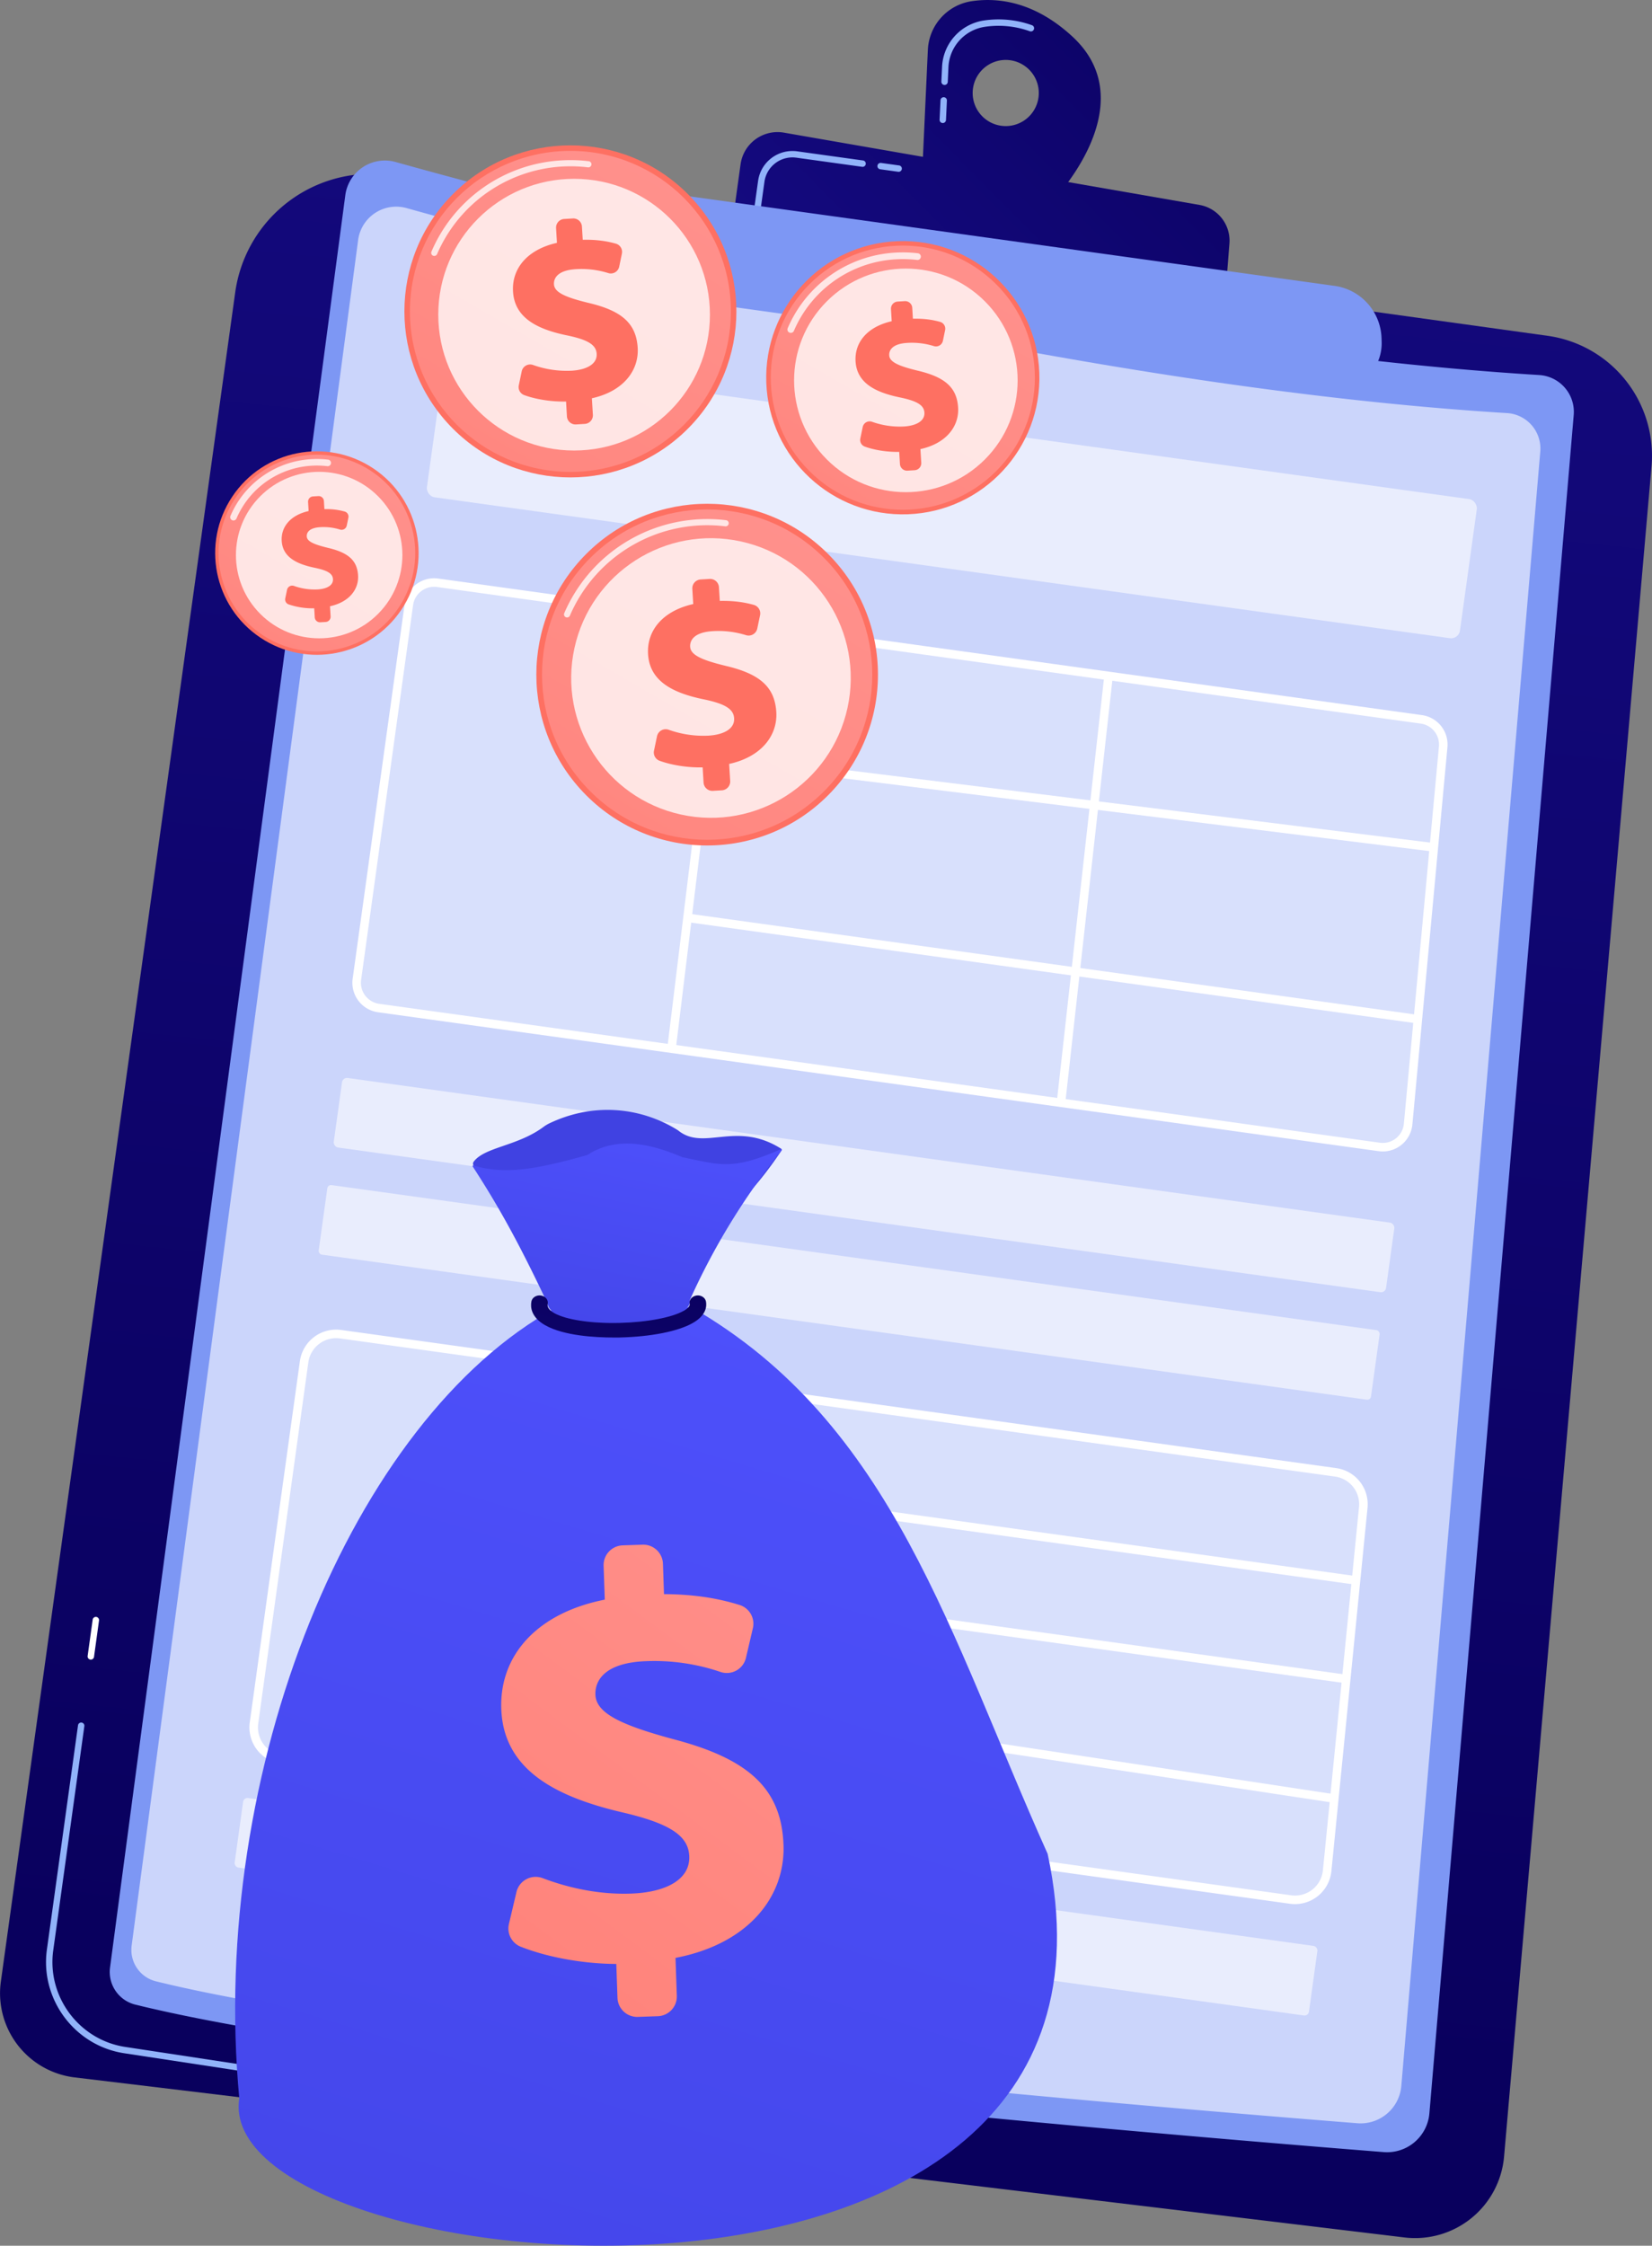 <svg xmlns="http://www.w3.org/2000/svg" xmlns:xlink="http://www.w3.org/1999/xlink" viewBox="0 0 1932.79 2626.75"><rect x="0" y="0" width="1932.79" height="2626.75" fill="#808080" stroke="none"/><defs><style>.cls-1{fill:url(#linear-gradient);}.cls-2{fill:#91b3fa;}.cls-12,.cls-3,.cls-5,.cls-6,.cls-7{fill:#fff;}.cls-4{fill:#7d97f4;}.cls-5{opacity:0.6;}.cls-6{opacity:0.58;}.cls-7{opacity:0.25;}.cls-8{fill:url(#linear-gradient-2);}.cls-9{fill:url(#linear-gradient-3);}.cls-10{fill:url(#linear-gradient-4);}.cls-11{fill:url(#linear-gradient-5);}.cls-12{opacity:0.78;}.cls-13{fill:url(#linear-gradient-6);}.cls-14{fill:url(#linear-gradient-7);}.cls-15{fill:url(#linear-gradient-8);}.cls-16{fill:url(#linear-gradient-9);}.cls-17{fill:url(#linear-gradient-10);}.cls-18{fill:url(#linear-gradient-11);}.cls-19{fill:url(#linear-gradient-12);}.cls-20{fill:url(#linear-gradient-13);}.cls-21{fill:url(#linear-gradient-14);}.cls-22{fill:url(#linear-gradient-15);}.cls-23{fill:url(#linear-gradient-16);}.cls-24{fill:url(#linear-gradient-17);}.cls-25{fill:url(#linear-gradient-18);}.cls-26{fill:url(#linear-gradient-19);}.cls-27{fill:url(#linear-gradient-20);}</style><linearGradient id="linear-gradient" x1="1046.68" y1="2439.09" x2="920.95" y2="-1282.68" gradientTransform="translate(180.39 -154.11) rotate(7.9)" gradientUnits="userSpaceOnUse"><stop offset="0" stop-color="#09005d"/><stop offset="1" stop-color="#1a0f91"/></linearGradient><linearGradient id="linear-gradient-2" x1="1243.71" y1="-156.73" x2="614.9" y2="670.45" xlink:href="#linear-gradient"/><linearGradient id="linear-gradient-3" x1="1312.68" y1="-104.3" x2="683.87" y2="722.89" xlink:href="#linear-gradient"/><linearGradient id="linear-gradient-4" x1="370.76" y1="365.32" x2="370.76" y2="476.44" gradientTransform="translate(701.96 -21.12) rotate(56.19)" gradientUnits="userSpaceOnUse"><stop offset="0" stop-color="#ff928e"/><stop offset="1" stop-color="#fe7062"/></linearGradient><linearGradient id="linear-gradient-5" x1="571.1" y1="558.75" x2="99.07" y2="1271.85" gradientTransform="translate(69.17 -140.26) rotate(14.09)" xlink:href="#linear-gradient-4"/><linearGradient id="linear-gradient-6" x1="1002.48" y1="-1192.89" x2="912.47" y2="-862.86" gradientTransform="translate(-154.27 -12.59) rotate(-3.47)" xlink:href="#linear-gradient-4"/><linearGradient id="linear-gradient-7" x1="710.19" y1="21.46" x2="695.75" y2="137.03" gradientTransform="translate(453 -365.21) rotate(45)" xlink:href="#linear-gradient-4"/><linearGradient id="linear-gradient-8" x1="939.27" y1="211.5" x2="168.92" y2="1375.27" gradientTransform="translate(-154.27 -12.59) rotate(-3.47)" xlink:href="#linear-gradient-4"/><linearGradient id="linear-gradient-9" x1="1229.75" y1="-1130.91" x2="1139.74" y2="-800.88" gradientTransform="translate(-154.27 -12.59) rotate(-3.47)" xlink:href="#linear-gradient-4"/><linearGradient id="linear-gradient-10" x1="803.46" y1="221.9" x2="807.9" y2="327.46" gradientTransform="translate(800.28 -353.9) rotate(45)" xlink:href="#linear-gradient-4"/><linearGradient id="linear-gradient-11" x1="1077.33" y1="639.08" x2="284.66" y2="1836.59" gradientTransform="translate(700.11 -471.89) rotate(41.53)" xlink:href="#linear-gradient-4"/><linearGradient id="linear-gradient-12" x1="1464.76" y1="-1066.82" x2="1374.75" y2="-736.79" gradientTransform="translate(-154.27 -12.59) rotate(-3.47)" xlink:href="#linear-gradient-4"/><linearGradient id="linear-gradient-13" x1="963.22" y1="32.37" x2="996.56" y2="179.04" gradientTransform="translate(16.91 -38.45) rotate(2.1)" xlink:href="#linear-gradient-4"/><linearGradient id="linear-gradient-14" x1="1297.66" y1="350.44" x2="663.7" y2="1308.17" gradientTransform="translate(521.57 -735.49) rotate(41.53)" xlink:href="#linear-gradient-4"/><linearGradient id="linear-gradient-15" x1="1611.07" y1="-1026.92" x2="1521.06" y2="-696.89" gradientTransform="translate(-154.27 -12.59) rotate(-3.47)" xlink:href="#linear-gradient-4"/><linearGradient id="linear-gradient-16" x1="799.57" y1="650.57" x2="764.57" y2="1025.57" gradientUnits="userSpaceOnUse"><stop offset="0" stop-color="#4f52ff"/><stop offset="1" stop-color="#4042e2"/></linearGradient><linearGradient id="linear-gradient-17" x1="1284.58" y1="1436.02" x2="-21.57" y2="3158.79" gradientTransform="matrix(0.94, -0.31, 0.29, 0.87, -514.36, 470.02)" xlink:href="#linear-gradient-16"/><linearGradient id="linear-gradient-18" x1="993.32" y1="1636.12" x2="665.74" y2="2068.18" gradientTransform="matrix(0.95, -0.31, 0.23, 0.71, -538.5, 408.02)" xlink:href="#linear-gradient-16"/><linearGradient id="linear-gradient-19" x1="909.32" y1="1799.09" x2="2.31" y2="3321.8" gradientTransform="translate(320.26 -196.45) rotate(5.79)" xlink:href="#linear-gradient-4"/><linearGradient id="linear-gradient-20" x1="738.65" y1="1449.44" x2="615.91" y2="2081.04" gradientTransform="matrix(1, 0, 0, 1, 0, 0)" xlink:href="#linear-gradient"/></defs><g id="Livello_2" data-name="Livello 2"><g id="Illustration"><path class="cls-1" d="M275.19,342A160.75,160.75,0,0,1,456.52,204.83l1354.1,187.94a141.62,141.62,0,0,1,121.62,152.6L1759.72,2522.43a104.45,104.45,0,0,1-116.53,94.62L87.31,2429.85A99.14,99.14,0,0,1,1,2317.8Z"/><path class="cls-2" d="M318.76,2428h0L145.37,2401.6c-58-8.81-98.56-63.22-90.5-121.29l36.39-262.19a3.74,3.74,0,1,1,7.41,1L62.28,2281.34c-7.5,54,30.28,104.66,84.22,112.86l173.34,26.35a3.74,3.74,0,0,1-1.08,7.41Z"/><path class="cls-3" d="M105.72,1941.13a3.75,3.75,0,0,1-3.19-4.22l5.89-42.46a3.74,3.74,0,1,1,7.42,1L110,1937.94A3.76,3.76,0,0,1,105.72,1941.13Z"/><path class="cls-4" d="M404,228.34a46.7,46.7,0,0,1,58.86-38.85c181.44,50.74,806.55,216.56,1337.88,249.17a43.17,43.17,0,0,1,40.46,46.73L1672.34,2471.88a49.68,49.68,0,0,1-53.42,45.34c-222.93-17.6-1140.57-93.41-1460.65-172.51a39.36,39.36,0,0,1-29.53-43.43Z"/><path class="cls-5" d="M419,280.78a44.94,44.94,0,0,1,56.65-37.39c174.6,48.84,776.17,208.4,1287.5,239.79a41.54,41.54,0,0,1,38.93,45L1639.5,2439.84a47.81,47.81,0,0,1-51.41,43.63c-214.53-16.94-1097.61-89.89-1405.64-166a37.88,37.88,0,0,1-28.42-41.8Z"/><rect class="cls-6" x="503.52" y="500.61" width="1220.2" height="164.26" rx="10.42" transform="translate(90.69 -147.56) rotate(7.9)"/><rect class="cls-6" x="389.39" y="1345.11" width="1242.94" height="82.13" rx="5.86" transform="translate(200.16 -125.81) rotate(7.9)"/><rect class="cls-6" x="371.97" y="1470.62" width="1242.94" height="82.13" rx="4.28" transform="translate(217.25 -122.22) rotate(7.9)"/><rect class="cls-6" x="273.4" y="2189.2" width="1268.91" height="82.13" rx="5.16" transform="translate(315.23 -103.63) rotate(7.9)"/><path class="cls-7" d="M1613,1341.43,442.28,1178.94a29.8,29.8,0,0,1-25.42-33.61L477.7,707a29.81,29.81,0,0,1,33.62-25.42L1662.21,841.29a29.79,29.79,0,0,1,25.57,32.27l-41,441.12A29.79,29.79,0,0,1,1613,1341.43Z"/><path class="cls-3" d="M1613,1346.48,442.28,1184a34.85,34.85,0,0,1-29.69-39.25l60.85-438.36a34.83,34.83,0,0,1,39.25-29.69L1663.58,836.43a34.73,34.73,0,0,1,29.86,37.69l-41,441.12a34.78,34.78,0,0,1-39.43,31.24ZM511.31,686.6a24.83,24.83,0,0,0-28,21.15L422.5,1146.11a24.82,24.82,0,0,0,21.15,28l1170.74,162.49a24.8,24.8,0,0,0,28.11-22.26l41-441.12a24.76,24.76,0,0,0-21.28-26.86Z"/><path class="cls-7" d="M1509.91,2221.79,329.4,2057.94a37.79,37.79,0,0,1-32.24-42.63l58.64-422.52a37.8,37.8,0,0,1,42.63-32.24l1164.13,161.58a37.8,37.8,0,0,1,32.42,41.18l-42.27,424.79A37.79,37.79,0,0,1,1509.91,2221.79Z"/><path class="cls-3" d="M1509.22,2226.75,328.71,2062.9a42.85,42.85,0,0,1-36.51-48.27l58.65-422.52a42.84,42.84,0,0,1,48.27-36.51l1164.13,161.58a42.65,42.65,0,0,1,36.7,46.62l-42.26,424.79a42.82,42.82,0,0,1-48.47,38.16ZM397.74,1565.51a32.83,32.83,0,0,0-37,28L302.11,2016a32.82,32.82,0,0,0,28,37l1180.51,163.85a32.79,32.79,0,0,0,37.15-29.24L1590,1762.81a32.7,32.7,0,0,0-28.12-35.73Z"/><rect class="cls-3" x="564.94" y="972.33" width="502.23" height="10" transform="translate(-252.84 1669.13) rotate(-83.05)"/><rect class="cls-3" x="1017.88" y="1035.21" width="502.34" height="10" transform="translate(94.76 2186.31) rotate(-83.64)"/><rect class="cls-3" x="1248.15" y="510.78" width="10" height="855.29" transform="translate(167.4 2066.33) rotate(-82.92)"/><rect class="cls-3" x="1225.93" y="702.55" width="10" height="860.44" transform="translate(-60.31 2196.28) rotate(-82.1)"/><rect class="cls-3" x="442.09" y="1849.95" width="502.2" height="10" transform="translate(-1244.63 2262.62) rotate(-81.39)"/><rect class="cls-3" x="1147.57" y="1348.8" width="10" height="879.21" transform="translate(-777.31 2684.17) rotate(-82.1)"/><rect class="cls-3" x="1130.1" y="1458.57" width="10" height="888.6" transform="translate(-905.75 2765.59) rotate(-82.1)"/><rect class="cls-3" x="1114.72" y="1590.2" width="10" height="892.89" transform="translate(-1061.7 2838.6) rotate(-81.38)"/><path class="cls-8" d="M1254.7,42.78c-44.19-40.81-86.81-46-118-41.36a60.29,60.29,0,0,0-51.13,56.89L1079,201l151.75,35S1341.37,122.83,1254.7,42.78ZM1171.36,147.1a38.68,38.68,0,1,1,43.63-33A38.67,38.67,0,0,1,1171.36,147.1Z"/><path class="cls-2" d="M1102.52,143.88a3.74,3.74,0,0,1-3.22-3.88l1.06-22.73a3.74,3.74,0,1,1,7.48.35l-1.06,22.73a3.74,3.74,0,0,1-3.91,3.56A2.07,2.07,0,0,1,1102.52,143.88Zm2.08-44.54a3.74,3.74,0,0,1-3.22-3.88l.8-17.26A57.55,57.55,0,0,1,1150.9,24a116,116,0,0,1,56.47,5.49,3.74,3.74,0,1,1-2.5,7.06A108.6,108.6,0,0,0,1152,31.41a50,50,0,0,0-42.35,47.14l-.8,17.26a3.75,3.75,0,0,1-3.92,3.56Z"/><path class="cls-9" d="M856.62,263l9.83-70.85a43.66,43.66,0,0,1,50.72-37l486.18,84.54a42.46,42.46,0,0,1,35.05,45.14L1433,353.46Z"/><path class="cls-2" d="M1050.9,200.92l-21-2.92a3.74,3.74,0,1,1,1-7.41l21,2.91a3.74,3.74,0,1,1-1,7.42Z"/><path class="cls-2" d="M886.15,244.42a3.74,3.74,0,0,1-3.2-4.22l4-28.66A40.6,40.6,0,0,1,932.67,177l77.24,10.72a3.75,3.75,0,0,1-1,7.42l-77.24-10.72a33.08,33.08,0,0,0-37.29,28.2l-4,28.66A3.73,3.73,0,0,1,886.15,244.42Z"/><path class="cls-4" d="M655.09,253.27a46.47,46.47,0,0,1,52.06-37.44L1561.4,334.37a63.74,63.74,0,0,1,54.94,61l.15,4.28a54.76,54.76,0,0,1-62.24,56.06L677.85,334.07a35.6,35.6,0,0,1-30.09-41.84Z"/><circle class="cls-10" cx="370.76" cy="646.9" r="119" transform="translate(-373.05 595) rotate(-56.19)"/><circle class="cls-11" cx="370.76" cy="646.9" r="115.04" transform="translate(-177.9 142) rotate(-17.56)"/><path class="cls-12" d="M273.4,608.79a3.84,3.84,0,0,1-3.76-5.36,109.55,109.55,0,0,1,94.45-66.37,111.27,111.27,0,0,1,19.92.58,3.85,3.85,0,0,1-.92,7.64,104.22,104.22,0,0,0-18.54-.54,101.94,101.94,0,0,0-87.85,61.73A3.83,3.83,0,0,1,273.4,608.79Z"/><circle class="cls-12" cx="373.41" cy="649.25" r="97.37" transform="translate(-349.72 454.2) rotate(-45)"/><path class="cls-13" d="M368.26,722.09l-.64-10.58a86.33,86.33,0,0,1-30.06-4.63,6.12,6.12,0,0,1-3.82-7l2.09-10a6.17,6.17,0,0,1,8.12-4.54,71.85,71.85,0,0,0,27.75,4.1c10.61-.64,18.31-4.72,17.86-12.1-.4-6.66-6.76-10.25-21.75-13.31-21.41-4.48-37.08-12.74-38.21-31.28-1-16.73,10.45-30.25,31.47-35l-.64-10.57a6.18,6.18,0,0,1,5.79-6.54l6.21-.38a6.19,6.19,0,0,1,6.54,5.79l.57,9.49a78.9,78.9,0,0,1,23.78,2.8,6.15,6.15,0,0,1,4.28,7.17l-1.92,9.26a6.16,6.16,0,0,1-7.86,4.64,64.43,64.43,0,0,0-23.32-2.79c-12.6.77-15.88,6.2-15.59,10.88.35,5.76,8.14,9.26,24.83,13.31,23.82,5.59,34.12,14.72,35.18,32.18,1,16-10,31.13-32.84,36.13L386.8,721A6.19,6.19,0,0,1,381,727.5l-6.21.37A6.17,6.17,0,0,1,368.26,722.09Z"/><circle class="cls-14" cx="667.35" cy="364.22" r="194.21" transform="translate(-62.08 578.56) rotate(-45)"/><circle class="cls-15" cx="667.35" cy="364.22" r="187.75"/><path class="cls-12" d="M508.3,299.35a3.4,3.4,0,0,1-1.64-.29,3.59,3.59,0,0,1-1.88-4.73A176.16,176.16,0,0,1,656.63,187.62a178.18,178.18,0,0,1,32,.93,3.61,3.61,0,1,1-.86,7.16A170,170,0,0,0,511.4,297.18,3.61,3.61,0,0,1,508.3,299.35Z"/><circle class="cls-12" cx="671.68" cy="368.05" r="158.91"/><path class="cls-16" d="M663.28,486.91l-1-17.25c-18,.37-36.09-2.8-49.06-7.56a10,10,0,0,1-6.23-11.46l3.41-16.34a10.07,10.07,0,0,1,13.25-7.41,117.22,117.22,0,0,0,45.28,6.7c17.33-1.06,29.89-7.72,29.16-19.76-.66-10.86-11-16.72-35.51-21.71-34.93-7.31-60.51-20.8-62.35-51-1.65-27.32,17.05-49.38,51.37-57.07l-1-17.25a10.07,10.07,0,0,1,9.44-10.67l10.14-.61a10.08,10.08,0,0,1,10.67,9.44l.94,15.49c16.68-.34,29,1.77,38.8,4.57a10,10,0,0,1,7,11.69l-3.13,15.12a10,10,0,0,1-12.82,7.57,104.88,104.88,0,0,0-38.06-4.55c-20.56,1.25-25.91,10.12-25.45,17.76.57,9.4,13.3,15.11,40.52,21.71,38.88,9.14,55.7,24,57.43,52.52,1.58,26.14-16.37,50.81-53.61,59l1.18,19.32a10.07,10.07,0,0,1-9.45,10.66l-10.14.62A10.06,10.06,0,0,1,663.28,486.91Z"/><circle class="cls-17" cx="827.34" cy="789.08" r="199.84" transform="translate(-315.64 816.13) rotate(-45)"/><circle class="cls-18" cx="827.34" cy="789.08" r="193.2" transform="translate(-315.64 816.13) rotate(-45)"/><path class="cls-12" d="M663.68,722.23a3.68,3.68,0,0,1-1.65-.29,3.6,3.6,0,0,1-1.88-4.74,182.24,182.24,0,0,1,189.1-108.77,3.61,3.61,0,1,1-.86,7.16A175,175,0,0,0,666.77,720.06,3.6,3.6,0,0,1,663.68,722.23Z"/><circle class="cls-12" cx="831.8" cy="793.03" r="163.52" transform="translate(-121 1435.64) rotate(-77.63)"/><path class="cls-19" d="M823.15,915.33l-1.08-17.75c-18.56.38-37.13-2.88-50.48-7.78A10.3,10.3,0,0,1,765.17,878l3.51-16.81a10.37,10.37,0,0,1,13.64-7.63,120.6,120.6,0,0,0,46.59,6.89c17.83-1.08,30.76-7.93,30-20.32-.68-11.19-11.36-17.21-36.54-22.35-35.94-7.52-62.26-21.4-64.15-52.52-1.71-28.11,17.54-50.81,52.85-58.72L810,688.79a10.36,10.36,0,0,1,9.72-11l10.43-.63a10.35,10.35,0,0,1,11,9.71l1,16c17.17-.36,29.82,1.82,39.92,4.69a10.32,10.32,0,0,1,7.19,12L886,735.13a10.33,10.33,0,0,1-13.19,7.79,108.13,108.13,0,0,0-39.16-4.68c-21.16,1.29-26.67,10.42-26.19,18.28.58,9.67,13.68,15.54,41.69,22.34,40,9.4,57.31,24.72,59.09,54,1.64,26.89-16.84,52.28-55.15,60.67l1.2,19.87a10.36,10.36,0,0,1-9.71,11l-10.44.63A10.36,10.36,0,0,1,823.15,915.33Z"/><circle class="cls-20" cx="1056.27" cy="441.76" r="159.82" transform="translate(-15.49 39.04) rotate(-2.1)"/><circle class="cls-21" cx="1056.27" cy="441.76" r="154.51" transform="translate(-3 876.28) rotate(-45)"/><path class="cls-12" d="M925.44,389.35a3.92,3.92,0,0,1-3.85-5.48,145.92,145.92,0,0,1,125.79-88.4,147.77,147.77,0,0,1,26.53.77,3.93,3.93,0,1,1-.94,7.81,141.24,141.24,0,0,0-25.11-.73,138.13,138.13,0,0,0-119,83.66A4,4,0,0,1,925.44,389.35Z"/><circle class="cls-12" cx="1059.83" cy="444.92" r="130.77" transform="translate(-4.19 879.73) rotate(-45)"/><path class="cls-22" d="M1052.91,542.74l-.86-14.2c-14.84.3-29.69-2.3-40.37-6.22a8.23,8.23,0,0,1-5.13-9.43l2.8-13.45a8.3,8.3,0,0,1,10.91-6.1,96.22,96.22,0,0,0,37.27,5.51c14.26-.86,24.6-6.34,24-16.25-.54-8.94-9.08-13.76-29.22-17.87-28.75-6-49.8-17.12-51.31-42-1.36-22.48,14-40.63,42.27-47l-.86-14.2a8.29,8.29,0,0,1,7.77-8.78l8.34-.5a8.29,8.29,0,0,1,8.78,7.77l.77,12.75c13.74-.28,23.85,1.45,31.93,3.75a8.26,8.26,0,0,1,5.75,9.63l-2.57,12.44a8.28,8.28,0,0,1-10.56,6.23,86.45,86.45,0,0,0-31.32-3.74c-16.92,1-21.32,8.33-20.94,14.61.47,7.74,10.94,12.44,33.35,17.87,32,7.52,45.83,19.77,47.25,43.22,1.31,21.51-13.47,41.81-44.11,48.52l1,15.9A8.28,8.28,0,0,1,1070,550l-8.35.51A8.29,8.29,0,0,1,1052.91,542.74Z"/><path class="cls-23" d="M554.17,1358.81c12.88-17.33,51.42-18.14,81.81-40.79a42,42,0,0,1,7.24-4.32c54.33-25.63,109.33-17.08,149.81,8.24a2.51,2.51,0,0,1,.37.27c30.23,24.52,67.22-11.48,119.56,20.79,1.16.71,2.16,1.55,1.41,2.68-30.54,45.8-74.75,96.67-153.66,137.57a3.85,3.85,0,0,1-3.72-.1l-201.7-118.73A3.85,3.85,0,0,1,554.17,1358.81Z"/><path class="cls-24" d="M650.08,1529.78c-237.79,130.23-406,541-370.14,924.53C246,2670.5,1358.11,2784.1,1225.71,2168.36c-114.15-253.9-180.3-503.32-416.24-639.05Z"/><path class="cls-25" d="M640.81,1525.05c-28-59-52.06-105.87-87.76-160.66a.86.86,0,0,1,1-1.25c36.3,11.22,74,4.51,133-12.17a.94.94,0,0,0,.23-.1c33.39-21.52,71.56-14.21,111.33,2.77l.17,0c42.93,8.56,57.53,15.92,114.74-9.47a.86.86,0,0,1,1.08,1.24,805.85,805.85,0,0,0-107.43,175,1.05,1.05,0,0,0-.09.82C812.28,1552,644.45,1558.58,640.81,1525.05Z"/><path class="cls-26" d="M722.43,2336.76l-1.38-39.61c-41.35-.22-82.53-8.55-112-20.24a22.92,22.92,0,0,1-13.6-26.62l8.78-37.25a23.12,23.12,0,0,1,30.83-16.2c29.19,11.06,65,19.37,103.36,18,39.77-1.38,69-15.9,68-43.53-.86-24.95-24.3-39-80.09-51.88-79.61-18.83-137.44-51.25-139.85-120.68-2.18-62.69,42-112.14,121.09-127.71l-1.37-39.61a23.1,23.1,0,0,1,22.27-23.89l23.28-.8a23.09,23.09,0,0,1,23.88,22.27l1.23,35.57c38.27.2,66.31,5.77,88.65,12.76a23,23,0,0,1,15.31,27.22L872.77,1939a23,23,0,0,1-29.84,16.6A240.38,240.38,0,0,0,756,1943c-47.19,1.64-60,21.65-59.38,39.18.75,21.57,29.57,35.42,91.57,52.16,88.55,23.24,126.21,58.38,128.49,123.77,2.08,60-40.53,115.46-126.35,131.95l1.54,44.32a23.1,23.1,0,0,1-22.27,23.89l-23.28.8A23.08,23.08,0,0,1,722.43,2336.76Z"/><path class="cls-27" d="M717.62,1564.42c-20.72,0-58-1.92-79.9-14.43-16.65-9.5-17.18-21.42-16-27.68.86-4.64,5.84-7.78,11.11-7s8.86,5.13,8,9.77c-.32,1.74-1.08,5.8,7.45,10.67,13.86,7.9,43,12.35,76.09,11.61,32.22-.71,62-6.33,75.76-14.29,4.94-2.85,7.21-5.53,6.75-7.94-.89-4.64,2.66-9,7.93-9.81s10.27,2.34,11.16,7c1,5.45.47,16-15.21,25-17.11,9.88-49.23,16.26-85.9,17.08C722.76,1564.39,720.33,1564.42,717.62,1564.42Z"/></g></g></svg>